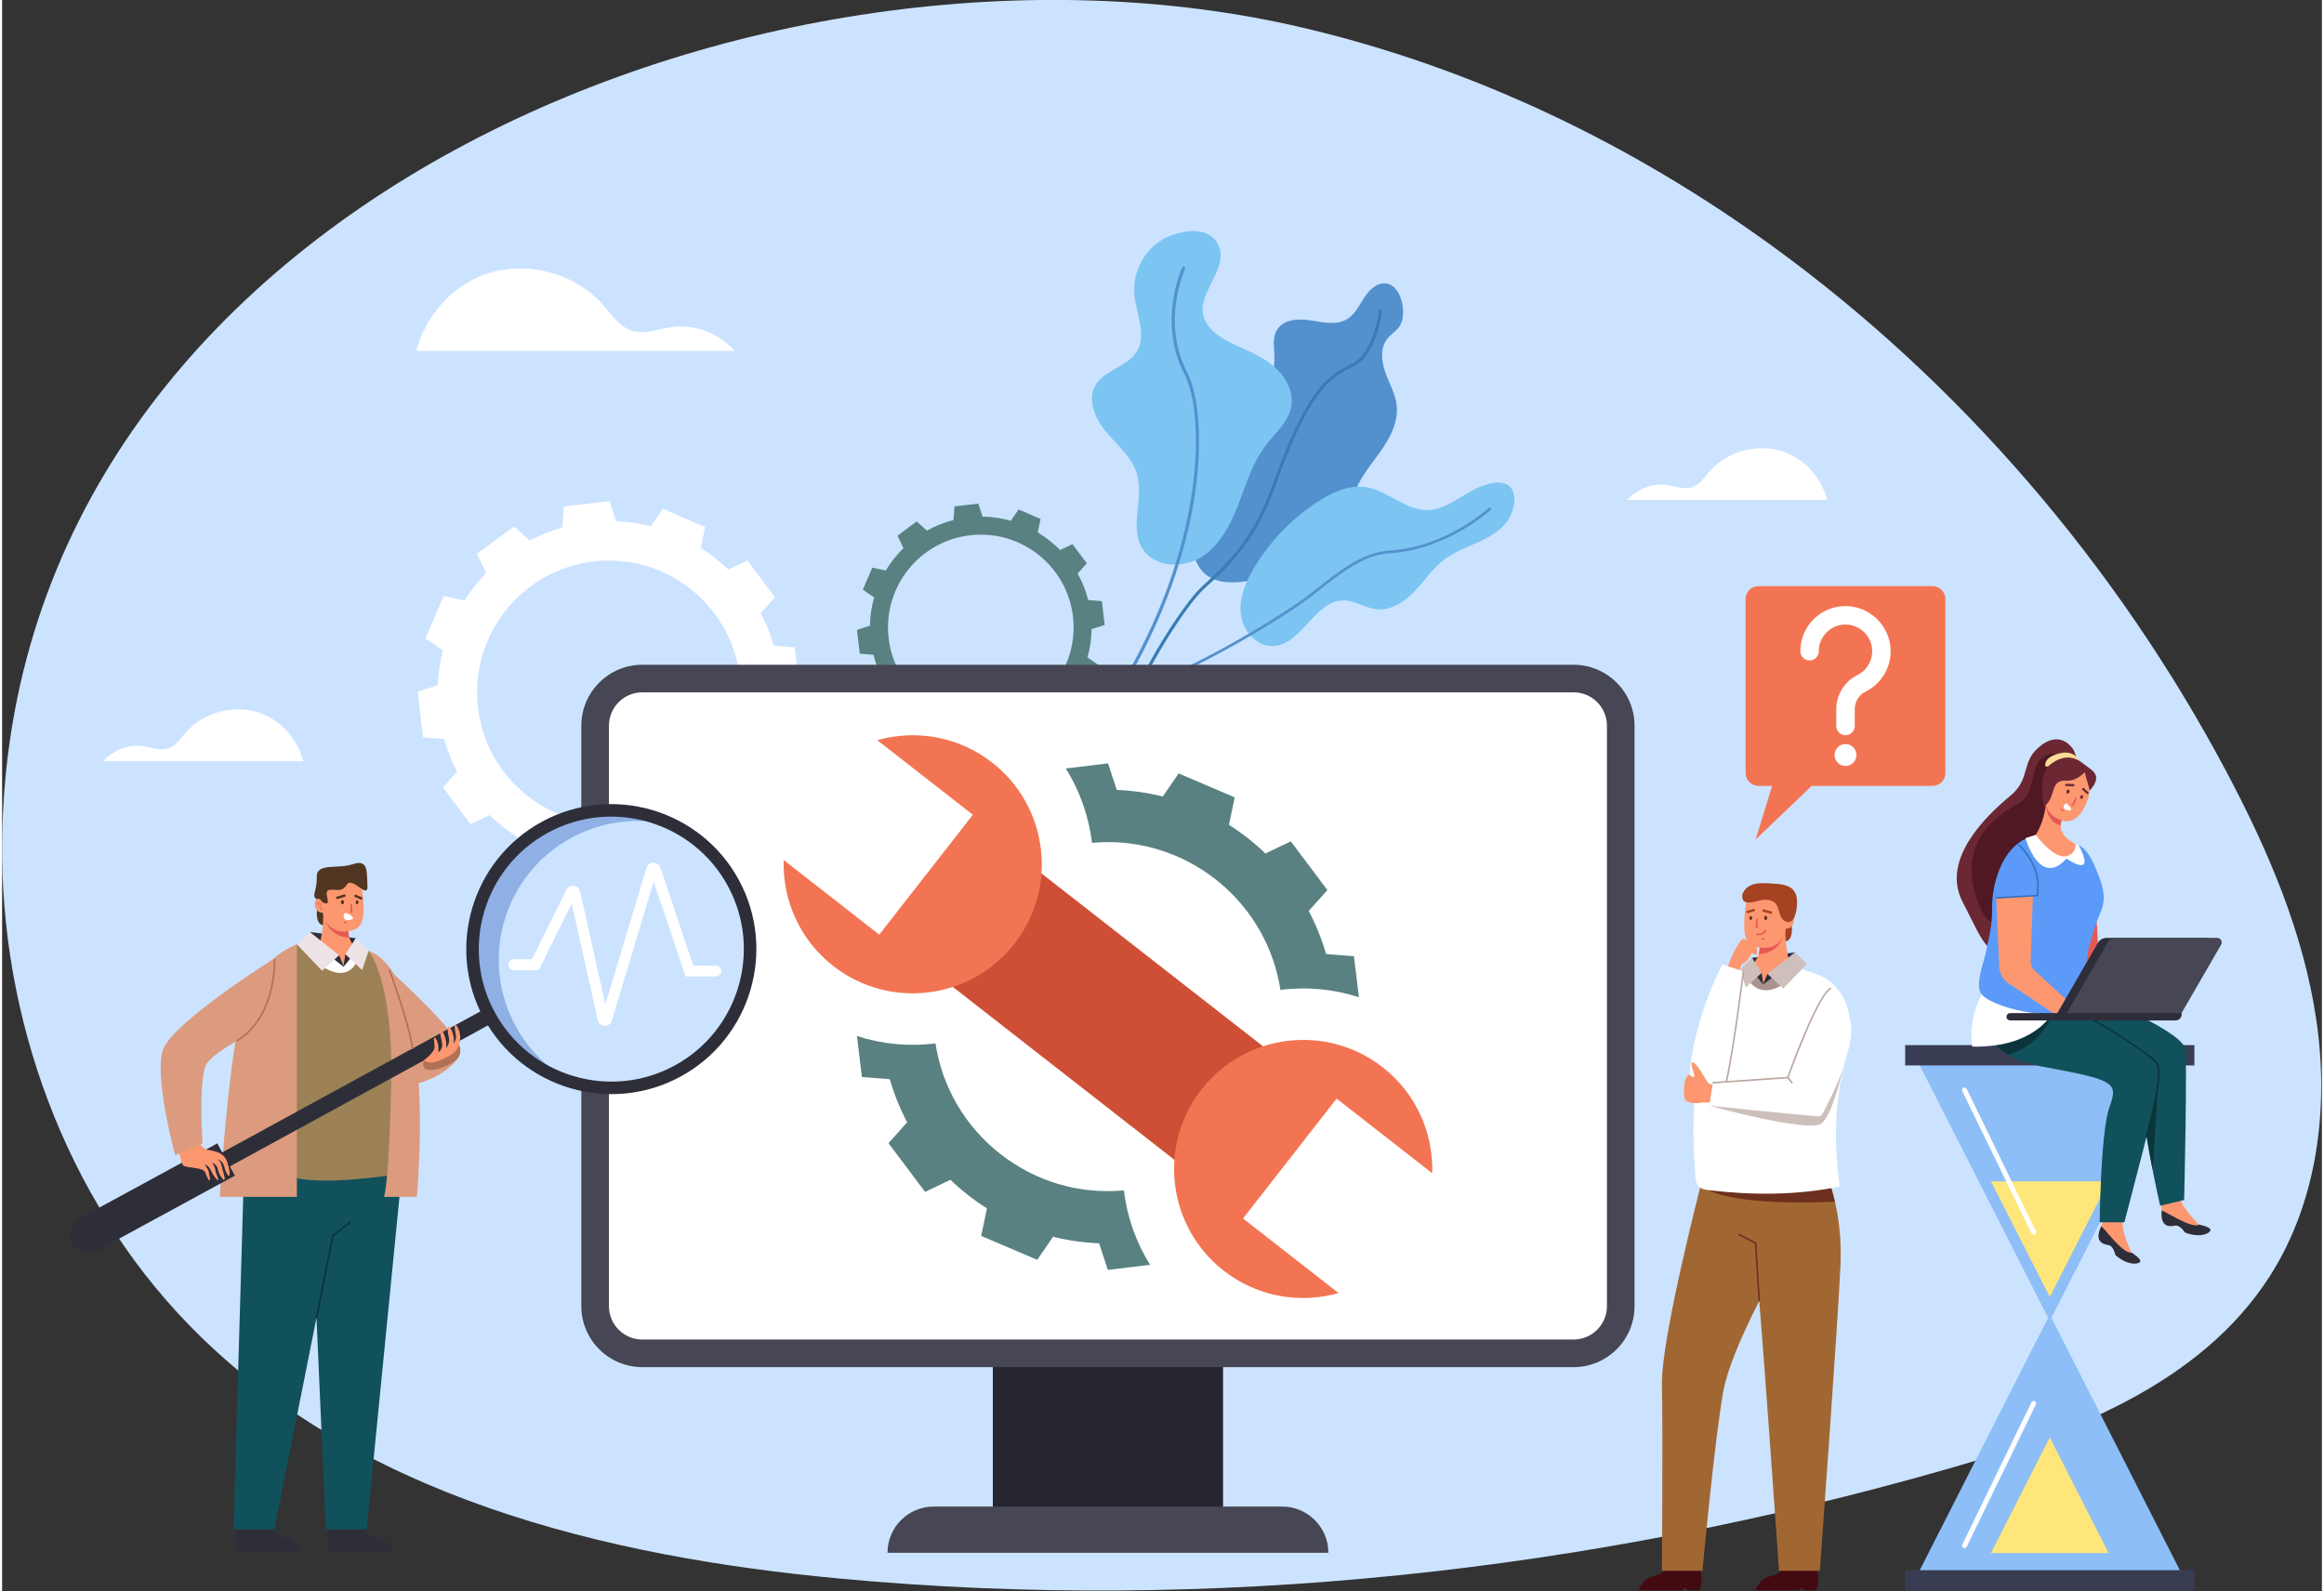 <svg xmlns="http://www.w3.org/2000/svg" xmlns:dc="http://purl.org/dc/elements/1.1/" xmlns:ns1="http://sodipodi.sourceforge.net/DTD/sodipodi-0.dtd" xmlns:ns2="http://www.inkscape.org/namespaces/inkscape" xmlns:ns4="http://creativecommons.org/ns#" xmlns:rdf="http://www.w3.org/1999/02/22-rdf-syntax-ns#" viewBox="0.0 0.0 1635.0 1122.0" height="548" width="800" xml:space="preserve" id="svg2" version="1.1" ns1:docname="winsysclean-computer-cleaner2.svg" ns2:version="1.2.2 (732a01da63, 2022-12-09)"><rect x="0.0" y="0.0" width="1635.0" height="1122.0" fill="#333333" stroke="none"/><ns1:namedview id="namedview577" pagecolor="#ffffff" bordercolor="#666666" borderopacity="1.0" ns2:showpageshadow="2" ns2:pageopacity="0.0" ns2:pagecheckerboard="0" ns2:deskcolor="#d1d1d1" showgrid="false" ns2:zoom="0.6689149" ns2:cx="881.27803" ns2:cy="300.48666" ns2:window-width="3840" ns2:window-height="2036" ns2:window-x="-12" ns2:window-y="-12" ns2:window-maximized="1" ns2:current-layer="svg2" /><defs id="defs6" /><g transform="matrix(3.694,0,0,-3.694,-2.3955448e-5,1121.359)" id="g10" ns2:export-filename="winsysclean-windows-cleaner.svg" ns2:export-xdpi="309.9801" ns2:export-ydpi="309.9801"><g transform="scale(0.1)" id="g12"><path id="path14" style="fill:#cce3ff;fill-opacity:1;fill-rule:nonzero;stroke:none" d="M 3378.94,2564.92 C 3109.4,2760.86 2806.21,2906.44 2482.42,2982.61 1459.55,3223.24 14.055,2636.22 0.09,1430.69 -3.828,1092.56 120.582,750.43 355.227,508.301 673.43,179.941 1148.34,64.488 1600.75,22.621 c 708.39,-65.57 1427,13.559 2110.5,209.301 234.47,67.137 482.38,160.969 614.91,367.297 91.2,141.992 113.92,321.191 89.43,488.981 -24.48,167.79 -92.81,326.12 -172.28,475.73 -208.58,392.63 -506.87,741.11 -864.37,1000.99" /><path id="path16" style="fill:#5291ce;fill-opacity:1;fill-rule:nonzero;stroke:none" d="m 2657.39,2485.79 c 17.3,-18.05 20.97,-58.1 7.56,-74.83 -6.8,-8.48 -16.45,-14.38 -22.91,-23.13 -13.2,-17.83 -10.12,-42.92 -2.55,-63.76 7.58,-20.84 19.12,-40.69 21.43,-62.76 3.37,-32.3 -13.61,-63.12 -32.52,-89.52 -18.92,-26.4 -40.86,-51.87 -49.88,-83.08 -6.94,-23.97 -5.91,-50.36 -17.37,-72.52 -11.47,-22.17 -33.68,-36.59 -55.9,-47.97 -40.61,-20.81 -84.62,-34.96 -129.73,-41.74 -28.27,-4.25 -60.4,-4.48 -81.51,14.79 -14.29,13.06 -20.58,32.62 -24.45,51.58 -4.05,19.85 -6.04,40.83 0.27,60.09 7.11,21.68 23.77,38.58 38.15,56.29 14.37,17.72 27.44,39.07 25.03,61.75 -2.78,26.09 -25.63,49.25 -20.32,74.93 4.85,23.47 30.4,35.63 53.14,43.16 22.74,7.54 48.64,16.37 57.93,38.45 10.52,25.02 -5.45,56.94 9.41,79.64 12.85,19.62 41.04,20.64 64.2,16.91 23.15,-3.73 48.61,-9.67 68.7,2.43 13.5,8.14 21.4,22.77 29.68,36.19 8.26,13.42 18.74,27.15 33.98,31.16 11.32,2.98 20.62,-0.72 27.66,-8.06" /><path id="path18" style="fill:#397cb2;fill-opacity:1;fill-rule:nonzero;stroke:none" d="m 2154.43,1687.2 c 0.19,-0.1 0.4,-0.18 0.63,-0.25 1.59,-0.43 3.21,0.53 3.64,2.11 14.29,53.41 97.98,189.49 134.88,223.06 45.76,41.61 97.6,88.78 135.63,195.37 66.67,186.9 105.24,206.49 146.08,227.24 l 3.92,1.99 c 43.87,22.46 53.14,101.25 53.51,104.58 0.18,1.62 -1.08,3.1 -2.61,3.29 -1.63,0.18 -3.09,-0.99 -3.28,-2.62 -0.09,-0.79 -9.28,-78.96 -50.34,-99.99 l -3.88,-1.97 c -41.95,-21.29 -81.53,-41.39 -148.99,-230.51 -37.52,-105.23 -88.8,-151.86 -134.05,-193 -37.59,-34.18 -121.86,-170.82 -136.62,-225.91 -0.36,-1.36 0.3,-2.76 1.48,-3.39" /><path id="path20" style="fill:#7cc5f2;fill-opacity:1;fill-rule:nonzero;stroke:none" d="m 2386.94,1817.49 c 10.35,-9.45 23.34,-15.35 37.49,-14.95 55.34,1.57 79.94,87.54 135.3,87.15 21.76,-0.16 41.12,-14.58 62.77,-16.86 27.66,-2.93 53.54,14.4 72.71,34.55 19.19,20.16 34.74,44.05 56.96,60.8 18.63,14.05 40.88,22.24 62.18,31.77 21.29,9.52 42.63,21.12 56.68,39.76 11.44,15.18 22.29,49.88 6.4,66.4 -19.29,20.03 -61.42,0.16 -80.29,-10.9 -24.62,-14.42 -49.28,-32.56 -77.81,-32.99 -42.04,-0.61 -75.53,37.23 -117.08,43.63 -32.17,4.95 -64.11,-9.71 -91.43,-27.42 -49.26,-31.93 -91.12,-75.19 -121.43,-125.47 -16.31,-27.07 -29.64,-57.98 -26.01,-89.38 2,-17.34 10.78,-34.42 23.56,-46.09" /><path id="path22" style="fill:#5291ce;fill-opacity:1;fill-rule:nonzero;stroke:none" d="m 2126.67,1711.5 c -0.18,1.38 0.76,2.65 2.13,2.88 97.21,15.52 311.92,143.73 371.67,191.45 51,40.71 95.05,75.88 146.39,79.01 108.32,6.55 189,80.63 189.81,81.38 1.03,0.97 2.65,0.91 3.63,-0.13 0.98,-1 0.91,-2.66 -0.14,-3.62 -0.81,-0.76 -82.77,-76.09 -192.99,-82.78 -49.72,-3.02 -93.18,-37.72 -143.5,-77.88 -60.25,-48.12 -275.51,-176.77 -374.04,-192.51 -1.41,-0.23 -2.73,0.74 -2.95,2.13 l -0.01,0.07" /><path id="path24" style="fill:#7cc5f2;fill-opacity:1;fill-rule:nonzero;stroke:none" d="m 2280.44,2594.27 c 15.53,-1.55 29.35,-7.91 37.55,-21.64 26.63,-44.54 -31.9,-88.82 -27.25,-132.59 3.51,-33.02 38.03,-52.26 68.36,-65.75 25.24,-11.21 51.06,-22.65 71.31,-41.43 20.24,-18.79 34.23,-46.72 29.06,-73.86 -5.54,-29.16 -30.62,-49.77 -48.59,-73.39 -25.31,-33.26 -37.33,-74.4 -52.49,-113.36 -15.16,-38.95 -35.65,-78.5 -71.2,-100.5 -35.55,-22 -89.56,-18.59 -111.56,16.95 -25.46,41.13 3.35,96.18 -10.36,142.56 -9.32,31.53 -36.52,53.76 -57.82,78.8 -21.31,25.03 -37.73,61.3 -21.54,89.91 17.1,30.26 61.68,35.6 79.48,65.46 18.99,31.85 -1.97,71.59 -5.13,108.55 -3.3,38.65 15.46,78.43 47.39,100.48 17.39,12.01 47.38,22.36 72.79,19.81" /><path id="path26" style="fill:#5291ce;fill-opacity:1;fill-rule:nonzero;stroke:none" d="m 2128.92,1712.56 c 1.4,-0.65 3.12,-0.17 3.95,1.2 171.14,279.08 168.49,533.5 128.28,611.1 -50.2,96.77 -4.65,196.39 -4.19,197.37 0.74,1.56 0.07,3.4 -1.49,4.13 -1.55,0.72 -3.38,0.06 -4.11,-1.5 -0.49,-1.02 -47.27,-103.41 4.28,-202.87 39.62,-76.41 41.53,-328.51 -128.04,-605.02 -0.89,-1.44 -0.45,-3.33 1.02,-4.24 0.1,-0.07 0.19,-0.12 0.3,-0.17" /><path id="path28" style="fill:#598181;fill-opacity:1;fill-rule:nonzero;stroke:none" d="m 2043.18,1858.86 c 11.4,-96.96 -58.21,-185.11 -155.17,-196.51 -96.96,-11.39 -185.12,58.22 -196.51,155.18 -11.4,96.96 58.21,185.12 155.17,196.51 96.96,11.4 185.12,-58.22 196.51,-155.18 z m 60.47,-15.88 -5.34,45.36 -26.07,2.12 c -4.56,17.95 -11.4,34.9 -20.14,50.56 l 17.5,19.47 -27.3,36.62 -23.74,-11.25 c -12.71,13 -27.05,24.32 -42.64,33.68 l 5.44,25.69 -41.96,18.07 -14.88,-21.53 c -17.26,4.87 -35.32,7.59 -53.85,7.86 l -8.11,24.87 -45.36,-5.33 -2.12,-26.07 c -17.96,-4.56 -34.9,-11.4 -50.56,-20.14 l -19.47,17.5 -36.62,-27.3 11.24,-23.74 c -12.99,-12.72 -24.31,-27.05 -33.67,-42.64 l -25.7,5.43 -18.06,-41.95 21.53,-14.88 c -4.87,-17.26 -7.59,-35.33 -7.87,-53.85 l -24.87,-8.11 5.33,-45.36 26.08,-2.12 c 4.56,-17.96 11.4,-34.9 20.14,-50.56 l -17.5,-19.47 27.3,-36.62 23.74,11.24 c 12.71,-12.99 27.05,-24.31 42.64,-33.67 l -5.44,-25.7 41.96,-18.06 14.88,21.53 c 17.26,-4.87 35.33,-7.59 53.85,-7.87 l 8.11,-24.87 45.36,5.33 2.12,26.07 c 17.96,4.57 34.9,11.4 50.56,20.15 l 19.47,-17.5 36.62,27.3 -11.24,23.74 c 12.99,12.71 24.31,27.05 33.67,42.64 l 25.7,-5.44 18.06,41.95 -21.53,14.89 c 4.87,17.26 7.59,35.32 7.87,53.85 l 24.87,8.11" /><path id="path30" style="fill:#ffffff;fill-opacity:1;fill-rule:nonzero;stroke:none" d="m 1355.08,1558.49 c -41.68,-52.78 -101.32,-86.16 -167.92,-93.99 -66.6,-7.82 -132.36,10.81 -185.14,52.49 -52.786,41.68 -86.165,101.32 -93.993,167.94 -7.828,66.6 10.813,132.35 52.493,185.14 41.69,52.79 101.32,86.15 167.93,93.98 9.92,1.17 19.78,1.74 29.54,1.74 125.66,0 234.57,-94.35 249.59,-222.17 7.83,-66.59 -10.81,-132.34 -52.5,-185.13 z m 129.31,141.99 38.34,12.49 -10.25,87.18 -40.19,3.26 c -6.09,21.51 -14.4,42.36 -24.77,62.19 l 26.97,30.01 -52.46,70.36 -36.61,-17.33 c -16.03,15.54 -33.6,29.42 -52.41,41.39 l 8.38,39.63 -80.61,34.71 -22.95,-33.18 c -21.68,5.49 -43.89,8.74 -66.22,9.67 l -12.51,38.34 -87.17,-10.24 -3.27,-40.2 c -21.51,-6.08 -42.36,-14.4 -62.18,-24.77 l -30.011,26.96 -70.371,-52.44 17.34,-36.62 c -15.528,-16.02 -29.407,-33.58 -41.391,-52.4 l -39.629,8.37 -34.707,-80.6 33.191,-22.96 c -5.5,-21.67 -8.742,-43.87 -9.679,-66.22 l -38.344,-12.51 10.246,-87.17 40.195,-3.26 c 6.09,-21.52 14.395,-42.37 24.766,-62.18 l -26.961,-30.03 52.445,-70.35 36.618,17.33 c 16,-15.52 33.574,-29.4 52.41,-41.39 l -8.383,-39.63 80.615,-34.71 22.94,33.19 c 21.67,-5.5 43.88,-8.75 66.23,-9.68 l 12.5,-38.34 87.18,10.24 3.27,40.2 c 21.53,6.1 42.38,14.41 62.18,24.77 l 30.01,-26.96 70.37,52.44 -17.34,36.62 c 15.54,16.03 29.41,33.6 41.39,52.4 l 39.63,-8.37 34.71,80.6 -33.19,22.96 c 5.5,21.67 8.74,43.87 9.68,66.23" /><path id="path32" style="fill:#ffffff;fill-opacity:1;fill-rule:nonzero;stroke:none" d="m 790.297,2365.94 c 16.742,64.45 64.777,120.99 127.324,144.67 78.348,29.66 173.929,5.84 229.189,-57.13 16.7,-19.01 31.71,-42.37 56,-49.48 22.37,-6.56 45.87,2.76 68.87,6.57 51.11,8.48 94.34,-11.11 126.56,-44.63 H 790.297" /><path id="path34" style="fill:#ffffff;fill-opacity:1;fill-rule:nonzero;stroke:none" d="m 3482.18,2081.46 c -10.51,40.47 -40.67,75.96 -79.94,90.83 -49.19,18.62 -109.21,3.66 -143.9,-35.86 -10.48,-11.95 -19.91,-26.61 -35.16,-31.08 -14.04,-4.11 -28.8,1.74 -43.24,4.13 -32.09,5.32 -59.23,-6.98 -79.46,-28.02 h 381.7" /><path id="path36" style="fill:#ffffff;fill-opacity:1;fill-rule:nonzero;stroke:none" d="m 574.602,1583.06 c -10.512,40.46 -40.672,75.96 -79.942,90.83 -49.191,18.62 -109.203,3.66 -143.898,-35.87 -10.481,-11.94 -19.907,-26.6 -35.157,-31.07 -14.046,-4.11 -28.804,1.74 -43.242,4.13 -32.09,5.32 -59.23,-6.98 -79.461,-28.02 h 381.7" /><path id="path38" style="fill:#252530;fill-opacity:1;fill-rule:nonzero;stroke:none" d="m 2329.54,121.91 h -439.27 v 332.02 h 439.27 V 121.91" /><path id="path40" style="fill:#ffffff;fill-opacity:1;fill-rule:nonzero;stroke:none" d="M 2998.3,452.75 H 1221.5 c -49.73,0 -90.04,40.309 -90.04,90.039 V 1650.57 c 0,49.73 40.31,90.04 90.04,90.04 h 1776.8 c 49.72,0 90.03,-40.31 90.03,-90.04 V 542.789 c 0,-49.73 -40.31,-90.039 -90.03,-90.039" /><path id="path42" style="fill:#464654;fill-opacity:1;fill-rule:nonzero;stroke:none" d="m 1221.51,1714.28 c -35.13,0 -63.71,-28.58 -63.71,-63.71 V 542.789 c 0,-35.117 28.58,-63.699 63.71,-63.699 H 2998.3 c 35.12,0 63.7,28.582 63.7,63.699 V 1650.57 c 0,35.13 -28.58,63.71 -63.7,63.71 z M 2998.3,426.422 H 1221.51 c -64.17,0 -116.38,52.199 -116.38,116.367 V 1650.57 c 0,64.17 52.21,116.37 116.38,116.37 H 2998.3 c 64.17,0 116.37,-52.2 116.37,-116.37 V 542.789 c 0,-64.168 -52.2,-116.367 -116.37,-116.367" /><path id="path44" style="fill:#464654;fill-opacity:1;fill-rule:nonzero;stroke:none" d="m 2530.47,72.09 h -841.13 v 0 c 0,48.742 39.51,88.25 88.25,88.25 h 664.62 c 48.74,0 88.26,-39.508 88.26,-88.25 v 0" /><path id="path46" style="fill:#598181;fill-opacity:1;fill-rule:nonzero;stroke:none" d="m 2079.5,1426.94 c 9.92,0.91 19.8,1.52 29.58,1.55 162.77,0.52 304.63,-118.57 329.93,-282.1 50.6,6.44 101.7,1.59 149.75,-14.01 l -9.45,78.23 -53.24,4.15 c -8.16,28.46 -19.25,56.04 -33.08,82.27 l 35.6,39.86 -69.79,92.97 -48.41,-23.11 c -21.3,20.52 -44.63,38.83 -69.59,54.6 l 10.93,52.52 -106.92,45.64 -30.26,-44.05 c -28.74,7.19 -58.17,11.39 -87.76,12.53 l -16.72,50.73 -80.59,-9.74 c 26.85,-42.87 43.99,-91.33 50.02,-142.04" /><path id="path48" style="fill:#598181;fill-opacity:1;fill-rule:nonzero;stroke:none" d="m 2140.31,763.73 c -84.91,-7.82 -168.35,16.661 -235.91,69.649 -67.13,52.672 -110.67,127.25 -123.59,210.951 -50.61,-6.45 -101.72,-1.59 -149.78,14.01 l 9.46,-78.231 53.25,-4.16 c 8.16,-28.48 19.25,-56.051 33.07,-82.238 l -35.58,-39.902 69.76,-92.957 48.43,23.109 c 21.26,-20.481 44.59,-38.789 69.59,-54.59 l -10.93,-52.531 106.93,-45.629 30.24,44.059 c 28.72,-7.2 58.15,-11.399 87.77,-12.54 l 16.71,-50.73 80.6,9.73 c -26.84,42.86 -43.98,91.301 -50.02,142" /><path id="path50" style="fill:#ce4f36;fill-opacity:1;fill-rule:nonzero;stroke:none" d="m 2429.93,1019.85 -169.08,-216.6 -514.89,401.89 169.08,216.61 514.89,-401.9" /><path id="path52" style="fill:#f37453;fill-opacity:1;fill-rule:nonzero;stroke:none" d="m 1669.82,1622.95 182.35,-142.33 -178.58,-228.79 -182.35,142.33 c -2.42,-75.91 30.14,-151.89 94.59,-202.2 107.24,-83.71 262.02,-64.63 345.72,42.61 83.71,107.23 64.63,262.02 -42.61,345.72 -64.45,50.31 -146.07,63.44 -219.12,42.66" /><path id="path54" style="fill:#f37453;fill-opacity:1;fill-rule:nonzero;stroke:none" d="M 2728.56,796.551 2546.21,938.891 2367.63,710.102 2549.98,567.77 c -73.05,-20.782 -154.66,-7.649 -219.12,42.66 -107.23,83.699 -126.31,238.48 -42.61,345.718 83.7,107.242 238.49,126.312 345.72,42.614 64.46,-50.313 97.01,-126.301 94.59,-202.211" /><path id="path56" style="fill:#440a12;fill-opacity:1;fill-rule:nonzero;stroke:none" d="m 3237.85,54.281 c 0,0 10.42,-37.691 0,-53.793 h -21.54 l -5.1,5.211 -5.56,-5.211 h -83.1 c 0,0 5.68,21.594 28.41,26.891 22.73,5.312 25.57,17.953 28.41,26.902 2.84,8.949 58.48,0 58.48,0" /><path id="path58" style="fill:#440a12;fill-opacity:1;fill-rule:nonzero;stroke:none" d="m 3460.72,54.281 c 0,0 10.42,-37.691 0,-53.793 h -21.54 l -5.1,5.211 -5.56,-5.211 h -83.1 c 0,0 5.69,21.594 28.41,26.891 22.73,5.312 25.57,17.953 28.42,26.902 2.84,8.949 58.47,0 58.47,0" /><path id="path60" style="fill:#2e2e39;fill-opacity:1;fill-rule:nonzero;stroke:none" d="m 3420.76,1218.01 -82.16,-10.39 17.35,-36.06 58.52,33.33 6.29,13.12" /><path id="path62" style="fill:#a16733;fill-opacity:1;fill-rule:nonzero;stroke:none" d="m 3483.65,786.531 c 0,0 28.04,-65.191 24.02,-163.64 -4.03,-98.442 -39.47,-585.219 -39.47,-585.219 h -77.92 c 0,0 -36.6,528.898 -46.18,609.598 -9.58,80.699 -10.38,161.511 -10.38,161.511 l 149.93,-22.25" /><path id="path64" style="fill:#a16733;fill-opacity:1;fill-rule:nonzero;stroke:none" d="m 3244.22,786.531 c 0,0 -79.54,-305.281 -77.4,-394.402 2.15,-89.117 -0.04,-354.457 -0.04,-354.457 h 77.44 c 0,0 23.04,250.207 39.77,342.726 15.27,84.43 106.29,242.493 106.29,242.493 l -41.74,204.691 -104.32,-41.051" /><path id="path66" style="fill:#a54222;fill-opacity:1;fill-rule:nonzero;stroke:none" d="m 3414.46,1269.12 c 0,0 4.2,-26.66 -11.29,-30.43 -15.49,-3.77 -12.93,20.72 -12.42,21.94 0.52,1.22 5.24,20.86 5.24,20.86 l 18.47,-12.37" /><path id="path68" style="fill:#fc9770;fill-opacity:1;fill-rule:nonzero;stroke:none" d="m 3402.54,1265.25 c 0,0 -2.85,-39.38 12.53,-81.86 0,0 -62.6,-20.4 -85.96,2.97 0,0 26.78,14.13 24.35,46.9 l 22.98,7.11 26.1,24.88" /><path id="path70" style="fill:#e55954;fill-opacity:1;fill-rule:nonzero;stroke:none" d="m 3399.5,1252.2 c 0,0 -14.45,-17.92 -46.18,-22.17 0,0 0.57,-7.12 -1.62,-15.11 0,0 36.96,-1.61 47.8,37.28" /><path id="path72" style="fill:#fc9770;fill-opacity:1;fill-rule:nonzero;stroke:none" d="m 3404.66,1280.73 c 0.92,-43.55 -25.48,-55.33 -43.94,-54.22 -24.42,1.47 -37.18,9.83 -36.81,42.39 0.23,20.56 0.51,26.4 4.03,45.76 3.08,16.96 23.82,22.98 30.92,23.49 33.99,2.43 45.16,-27.26 45.8,-57.42" /><path id="path74" style="fill:#683021;fill-opacity:1;fill-rule:nonzero;stroke:none" d="m 3367.92,1283.51 c -0.16,-2.26 -1.64,-3.99 -3.29,-3.87 -1.65,0.12 -2.85,2.05 -2.69,4.3 0.17,2.26 1.64,3.99 3.29,3.87 1.65,-0.12 2.85,-2.05 2.69,-4.3" /><path id="path76" style="fill:#683021;fill-opacity:1;fill-rule:nonzero;stroke:none" d="m 3339.14,1283.29 c -0.15,-2.06 -1.49,-3.64 -3,-3.53 -1.51,0.11 -2.61,1.87 -2.46,3.93 0.15,2.06 1.5,3.64 3,3.53 1.51,-0.11 2.61,-1.87 2.46,-3.93" /><path id="path78" style="fill:#fc9770;fill-opacity:1;fill-rule:nonzero;stroke:none" d="m 3417.98,1273.82 c -2.66,-7.62 -9.74,-12.09 -15.81,-9.97 -6.07,2.11 -8.84,10.01 -6.18,17.64 2.66,7.62 9.74,12.09 15.81,9.97 6.07,-2.12 8.84,-10.01 6.18,-17.64" /><path id="path80" style="fill:#e55954;fill-opacity:1;fill-rule:nonzero;stroke:none" d="m 3363.21,1244.69 c 0.18,-0.76 -1.21,-1.74 -3.12,-2.19 -1.9,-0.45 -3.59,-0.2 -3.77,0.56 -0.18,0.76 1.22,1.75 3.12,2.2 1.9,0.45 3.59,0.19 3.77,-0.57" /><path id="path82" style="fill:#a54222;fill-opacity:1;fill-rule:nonzero;stroke:none" d="m 3320.24,1328.75 c -3.28,-27.54 29.57,-10.52 42.2,-10.29 35.87,0.65 20.78,-31.08 39.28,-40.81 21.98,-11.55 25.05,34.61 21.97,46.99 -5.49,22.12 -26.43,23.53 -46.83,24.7 -19.15,1.11 -46.38,4.55 -56.62,-20.59" /><path id="path84" style="fill:#6c301e;fill-opacity:1;fill-rule:nonzero;stroke:none" d="m 3257.1,764.031 c 0,0 45.26,-30.48 239.94,-21.859 l -16.19,59.359 -223.75,-37.5" /><path id="path86" style="fill:#fc9770;fill-opacity:1;fill-rule:nonzero;stroke:none" d="m 3335.78,1194.14 -9.93,-3.1 -17.08,-55 55,-18.89 71.12,39.45 -17.78,35 -7.58,2.54 h -73.75" /><path id="path88" style="fill:#ffffff;fill-opacity:1;fill-rule:nonzero;stroke:none" d="m 3347.46,1155.64 c 58.02,-15.36 69.72,35.68 69.72,35.68 0,0 47.14,-14.18 59.31,-21.44 27.8,-16.6 44.17,-43.44 48.18,-75.49 3.95,-34.54 -5.43,-69 -12.74,-102.992 -16.12,-74.968 -16.17,-144.316 -5.96,-220.32 -80.97,-16.84 -166.74,-16.769 -248.87,-7.047 -8.39,0.989 -17.75,2.86 -22.45,9.891 -2.88,4.297 -3.39,9.707 -3.82,14.867 -7.96,97.121 -2.96,167.031 11.08,263.461 6.48,44.51 14.53,88.97 32.92,109.14 20.15,22.1 53.7,30.49 53.7,30.49 0,0 6.19,-32.86 18.93,-36.24" /><path id="path90" style="fill:#aa938f;fill-opacity:1;fill-rule:nonzero;stroke:none" d="m 3333.72,1162.78 c 0,0 19.98,-33.28 62.38,-7.14 l -19.62,16.89 -16.44,-15.84 -13.89,20.47 -12.43,-14.38" /><path id="path92" style="fill:#cebfbc;fill-opacity:1;fill-rule:nonzero;stroke:none" d="m 3398.29,1149.03 45.35,46.83 -22.88,22.15 -52.67,-41.09 30.2,-27.89" /><path id="path94" style="fill:#cebfbc;fill-opacity:1;fill-rule:nonzero;stroke:none" d="m 3326.97,1150.98 -11.24,34.49 22.87,22.15 18.58,-28.75 -30.21,-27.89" /><path id="path96" style="fill:#2e2e39;fill-opacity:1;fill-rule:nonzero;stroke:none" d="m 3368.09,1176.92 -7.93,-19.01 -2.98,20.96 -8.64,-7.98 11.5,-14.2 16.44,12.48 -8.39,7.75" /><path id="path98" style="fill:#e55954;fill-opacity:1;fill-rule:nonzero;stroke:none" d="m 3349.52,1265.12 c -0.04,0 -0.07,0 -0.11,0 l -3.96,0.3 1.14,15.47 c 0.08,0.83 0.9,1.38 1.62,1.4 0.84,-0.07 1.46,-0.79 1.4,-1.61 l -0.93,-12.48 0.94,-0.06 c 0.84,-0.06 1.47,-0.79 1.41,-1.61 -0.06,-0.81 -0.72,-1.41 -1.51,-1.41" /><path id="path100" style="fill:#a54222;fill-opacity:1;fill-rule:nonzero;stroke:none" d="m 3360.24,1295.48 13.97,-3.65 c 1.23,-0.32 2.5,0.42 2.82,1.65 v 0 c 0.32,1.23 -0.42,2.49 -1.65,2.81 l -13.97,3.65 c -1.23,0.32 -2.5,-0.42 -2.82,-1.65 v 0 c -0.32,-1.22 0.42,-2.49 1.65,-2.81" /><path id="path102" style="fill:#a54222;fill-opacity:1;fill-rule:nonzero;stroke:none" d="m 3331.34,1292.95 11.52,3.62 c 1.13,0.35 1.76,1.56 1.41,2.69 l -0.1,0.3 c -0.35,1.13 -1.56,1.76 -2.69,1.41 l -11.52,-3.62 c -1.13,-0.35 -1.76,-1.56 -1.41,-2.69 l 0.1,-0.3 c 0.35,-1.13 1.56,-1.76 2.69,-1.41" /><path id="path104" style="fill:#6c301e;fill-opacity:1;fill-rule:nonzero;stroke:none" d="m 3352.5,552.32 c -0.79,0 -1.45,0.61 -1.51,1.41 l -6.81,108.551 -30.77,15.86 c -0.74,0.39 -1.02,1.3 -0.64,2.039 0.4,0.742 1.32,0.992 2.04,0.652 l 32.27,-16.66 0.06,-0.852 6.87,-109.398 c 0.05,-0.844 -0.58,-1.543 -1.41,-1.602 -0.04,0 -0.06,0 -0.1,0" /><path id="path106" style="fill:#e55954;fill-opacity:1;fill-rule:nonzero;stroke:none" d="m 3349.88,1250.63 c -0.97,0 -1.62,0.06 -1.73,0.07 -0.84,0.07 -1.44,0.82 -1.36,1.64 0.08,0.83 0.78,1.62 1.64,1.36 0.11,-0.01 11.56,-0.98 15.13,6.81 0.34,0.76 1.26,1.09 1.99,0.75 0.77,-0.35 1.1,-1.24 0.75,-2 -3.56,-7.77 -12.58,-8.63 -16.42,-8.63" /><path id="path108" style="fill:#fc9770;fill-opacity:1;fill-rule:nonzero;stroke:none" d="m 3299.5,1208.89 c 0,0 17.11,36.28 22.65,34.95 5.53,-1.33 26.31,-13.02 25.95,-17.57 -0.35,-4.54 1.68,-13.66 -2.45,-12.99 -4.13,0.66 -8.2,5.52 -7.91,3.09 0.28,-2.43 -10.18,-18.77 -15.26,-19.16 -5.08,-0.39 -7.54,-15.33 -7.54,-15.33 l -23.61,5.61 8.17,21.4" /><path id="path110" style="fill:#ffffff;fill-opacity:1;fill-rule:nonzero;stroke:none" d="m 3282.24,1194.79 40.11,-12.91 c 0,0 -28.6,-222.708 -40.11,-235.548 -11.5,-12.844 -64.54,-19.434 -64.28,8.488 1.15,123.8 64.28,239.97 64.28,239.97" /><path id="path112" style="fill:#fc9770;fill-opacity:1;fill-rule:nonzero;stroke:none" d="m 3274.83,964.18 c 0,0 -17.03,0.511 -20.22,5.09 -3.2,4.589 -21.72,38.59 -29.24,38.93 -6.92,0.31 5.27,-23.95 3.23,-27.27 -2.04,-3.328 -10.52,4.468 -10.52,4.468 0,0 -12.76,-8.816 -8.34,-44 2.1,-16.757 36.84,-9.687 36.84,-9.687 l 18.72,-0.852 9.53,33.321" /><path id="path114" style="fill:#ffffff;fill-opacity:1;fill-rule:nonzero;stroke:none" d="m 3476.01,1132.32 -69.02,-153.308 -142.65,-9.793 -7.24,-43.899 c 0,0 203.35,-24.898 212.69,-19.461 9.33,5.45 73.79,143.961 55.18,185.211 -18.61,41.25 -48.96,41.25 -48.96,41.25" /><path id="path116" style="fill:#baa6a0;fill-opacity:1;fill-rule:nonzero;stroke:none" d="m 3289.81,969.461 c -0.11,0 -0.22,0.008 -0.33,0.027 -0.81,0.192 -1.32,0.992 -1.14,1.813 14.39,64.279 32.34,209.309 32.51,210.769 0.11,0.82 0.72,1.45 1.69,1.31 0.83,-0.11 1.42,-0.85 1.31,-1.69 -0.18,-1.45 -18.15,-146.63 -32.57,-211.061 -0.15,-0.699 -0.77,-1.168 -1.47,-1.168" /><path id="path118" style="fill:#baa6a0;fill-opacity:1;fill-rule:nonzero;stroke:none" d="m 3264.34,967.711 c -0.79,0 -1.45,0.609 -1.51,1.398 -0.06,0.84 0.58,1.563 1.41,1.621 l 141.66,9.731 c 5.1,14.199 56.72,156.539 81.85,169.899 0.74,0.38 1.66,0.1 2.04,-0.62 0.39,-0.73 0.11,-1.65 -0.62,-2.04 -24.88,-13.22 -80.2,-167.63 -80.76,-169.188 l -0.34,-0.93 -0.98,-0.07 -142.64,-9.801 c -0.04,0 -0.07,0 -0.11,0" /><path id="path120" style="fill:#baa6a0;fill-opacity:1;fill-rule:nonzero;stroke:none" d="m 3415.06,967.711 c -0.43,0 -0.86,0.187 -1.16,0.551 l -8.08,9.797 c -0.53,0.64 -0.44,1.589 0.21,2.132 0.63,0.508 1.57,0.43 2.12,-0.222 l 8.08,-9.797 c 0.53,-0.633 0.44,-1.594 -0.21,-2.121 -0.27,-0.219 -0.61,-0.34 -0.96,-0.34" /><path id="path122" style="fill:#cebfbc;fill-opacity:1;fill-rule:nonzero;stroke:none" d="m 3257.1,925.32 c 0,0 178.07,-18.289 207.15,-20.23 0,0 5.52,-0.879 9.2,5.172 3.67,6.058 34.2,65.726 40.17,91.168 0,0 -19.13,-91.289 -42.47,-109.961 -23.35,-18.68 -214.05,33.851 -214.05,33.851" /><path id="path124" style="fill:#8dbef7;fill-opacity:1;fill-rule:nonzero;stroke:none" d="M 3653.02,1013.56 3906.9,514.391 4160.78,1013.56 Z" /><path id="path126" style="fill:#ffe67b;fill-opacity:1;fill-rule:nonzero;stroke:none" d="m 3794.67,780.922 112.23,-220.66 112.23,220.66 z" /><path id="path128" style="fill:#393d54;fill-opacity:1;fill-rule:nonzero;stroke:none" d="m 4182.85,1002.24 h -551.9 v 38.77 h 551.9 v -38.77" /><path id="path130" style="fill:#ffffff;fill-opacity:1;fill-rule:nonzero;stroke:none" d="m 3876.1,679.27 c -1.75,0 -3.43,0.98 -4.25,2.66 L 3739.9,953.34 c -1.14,2.34 -0.16,5.172 2.18,6.301 2.35,1.14 5.17,0.168 6.31,-2.172 l 131.95,-271.418 c 1.14,-2.34 0.16,-5.172 -2.18,-6.301 -0.66,-0.328 -1.37,-0.48 -2.06,-0.48" /><path id="path132" style="fill:#8dbef7;fill-opacity:1;fill-rule:nonzero;stroke:none" d="M 3653.02,27.57 3906.9,526.738 4160.78,27.57 Z" /><path id="path134" style="fill:#ffe67b;fill-opacity:1;fill-rule:nonzero;stroke:none" d="M 3794.67,71.531 3906.9,292.199 4019.13,71.531 Z" /><path id="path136" style="fill:#393d54;fill-opacity:1;fill-rule:nonzero;stroke:none" d="m 4182.85,38.898 h -551.9 V 0.129 h 551.9 V 38.898" /><path id="path138" style="fill:#ffffff;fill-opacity:1;fill-rule:nonzero;stroke:none" d="m 3744.14,81.012 c -0.69,0 -1.39,0.148 -2.06,0.477 -2.34,1.141 -3.32,3.961 -2.18,6.301 l 131.95,271.422 c 1.14,2.328 3.97,3.34 6.31,2.168 2.34,-1.129 3.32,-3.957 2.18,-6.301 L 3748.39,83.672 c -0.82,-1.684 -2.5,-2.66 -4.25,-2.66" /><path id="path140" style="fill:#fc9770;fill-opacity:1;fill-rule:nonzero;stroke:none" d="m 4010.02,708.832 c 0,0 -12.69,-28.652 -7.14,-37.891 5.54,-9.242 18.7,-2.769 24.13,-12.941 5.44,-10.168 7.81,-26.801 37.59,-30.5 29.78,-3.699 -1.88,14.09 -3.27,19.641 -1.38,5.55 -18.02,36.738 -15.25,61.691 2.78,24.957 -27.59,29.707 -36.06,0" /><path id="path142" style="fill:#2e2e39;fill-opacity:1;fill-rule:nonzero;stroke:none" d="m 4004.82,694.789 c 1.68,3.563 40.87,-53.34 57.82,-49.687 0,0 16.95,-10.211 16.95,-16.211 0,-6.012 -22.65,-10.629 -47.6,11.55 0,0 -3.24,17.278 -13.29,18.918 -10.05,1.641 -27.62,6.301 -13.88,35.43" /><path id="path144" style="fill:#fc9770;fill-opacity:1;fill-rule:nonzero;stroke:none" d="m 4120.26,739.75 c 0,0 -1.89,-31.281 6.53,-38 8.43,-6.73 18.5,3.93 27.14,-3.699 8.64,-7.629 16.67,-22.391 45.87,-15.461 29.19,6.922 -6.68,12.551 -9.92,17.262 -3.23,4.707 -29.71,28.136 -35.82,52.488 -6.12,24.351 -36.24,18.211 -33.8,-12.59" /><path id="path146" style="fill:#2e2e39;fill-opacity:1;fill-rule:nonzero;stroke:none" d="m 4120.29,724.781 c 0.33,3.918 56.92,-35.722 71.52,-26.383 0,0 19.45,-3.66 21.55,-9.277 2.1,-5.633 -17.51,-17.871 -48.64,-5.789 0,0 -9.06,15.059 -19.05,13.09 -9.99,-1.973 -28.09,-3.731 -25.38,28.359" /><path id="path148" style="fill:#e55954;fill-opacity:1;fill-rule:nonzero;stroke:none" d="m 3995.45,1279.57 c 1.87,3.47 4.87,-84.98 4.87,-84.98 l -29.91,-14.74 c 0,0 15.98,82.89 25.04,99.72" /><path id="path150" style="fill:#2e2e39;fill-opacity:1;fill-rule:nonzero;stroke:none" d="m 3895.91,1082.03 c 0,0 -19.83,-31.33 -50.53,-42.99 l -25.01,10.32 75.54,32.67" /><path id="path152" style="fill:#6b2833;fill-opacity:1;fill-rule:nonzero;stroke:none" d="m 3952.75,1603.6 c 0,0 -21.88,40.2 -62.42,9.44 -40.54,-30.76 -17.83,-62.53 -59.21,-96.68 -41.38,-34.16 -133.28,-119.5 -90.82,-201.48 42.47,-81.98 50.87,-122.19 104.79,-69.18 53.92,53.01 57.97,241.59 96.12,270.81 38.16,29.22 11.54,87.09 11.54,87.09" /><path id="path154" style="fill:#4f1822;fill-opacity:1;fill-rule:nonzero;stroke:none" d="m 3957.72,1581.64 c 0,0 -40.48,30.26 -65.86,7.32 -25.37,-22.94 -9.82,-67.79 -46.72,-88.2 -36.89,-20.41 -122.32,-73.65 -71.82,-195.35 50.5,-121.69 130.63,154.9 130.63,154.9 l 53.77,121.33" /><path id="path156" style="fill:#f8db94;fill-opacity:1;fill-rule:nonzero;stroke:none" d="m 3964.52,1580.74 c 0,0 -7.79,25.43 -40.22,16.82 -32.44,-8.6 -25.38,-25.31 -25.38,-25.31 l 65.6,8.49" /><path id="path158" style="fill:#11515b;fill-opacity:1;fill-rule:nonzero;stroke:none" d="m 3804.23,1082.89 c 0,0 0.54,-92.218 140.96,-84.691 140.42,7.531 144.52,3.261 139.23,-46.238 -5.29,-49.492 33.01,-217.52 33.01,-217.52 l 45.82,10.957 c 0,0 6.82,280.692 1.45,291.482 -19.38,38.91 -184.76,104 -188.35,100.86 -3.59,-3.15 -172.12,-54.85 -172.12,-54.85" /><path id="path160" style="fill:#11515b;fill-opacity:1;fill-rule:nonzero;stroke:none" d="m 3778.52,1114.51 c 0,0 -20.93,-89.81 117.39,-115.151 138.32,-25.339 141.32,-30.449 124.66,-77.347 -16.66,-46.91 -18.49,-219.231 -18.49,-219.231 h 47.11 c 0,0 71.93,271.399 69.21,283.141 -9.8,42.348 -155.5,144.118 -159.72,141.898 -4.23,-2.22 -180.16,-13.31 -180.16,-13.31" /><path id="path162" style="fill:#0a353a;fill-opacity:1;fill-rule:nonzero;stroke:none" d="m 3914.13,1104.08 c 0,0 -21.72,-64.14 -86.83,-81.14 0,0 -24.43,13.31 -29.22,25.27 -4.78,11.97 116.05,55.87 116.05,55.87" /><path id="path164" style="fill:#fc9770;fill-opacity:1;fill-rule:nonzero;stroke:none" d="m 3904.3,1536.51 c -16.5,-39.45 3.63,-58.97 20.63,-65.32 20.52,-7.67 36.7,0.16 48.86,25.47 9.69,20.17 8.83,26.97 10.66,45.25 1.68,16.83 -11.38,27.55 -17.68,30.57 -30.16,14.44 -51.05,-8.66 -62.47,-35.97" /><path id="path166" style="fill:#6b2833;fill-opacity:1;fill-rule:nonzero;stroke:none" d="m 3938.85,1525.83 c -0.66,-2.12 0.06,-4.22 1.61,-4.71 1.55,-0.48 3.35,0.84 4.01,2.96 0.66,2.12 -0.07,4.23 -1.61,4.72 -1.56,0.48 -3.35,-0.85 -4.01,-2.97" /><path id="path168" style="fill:#6b2833;fill-opacity:1;fill-rule:nonzero;stroke:none" d="m 3965.05,1515.29 c -0.6,-1.94 0.06,-3.87 1.48,-4.31 1.41,-0.44 3.05,0.77 3.66,2.71 0.6,1.93 -0.06,3.86 -1.48,4.3 -1.41,0.45 -3.05,-0.77 -3.66,-2.7" /><path id="path170" style="fill:#e55954;fill-opacity:1;fill-rule:nonzero;stroke:none" d="m 3927.88,1491.32 c -0.44,-0.63 0.48,-2.03 2.06,-3.13 1.57,-1.09 3.21,-1.47 3.64,-0.84 0.44,0.63 -0.48,2.03 -2.06,3.12 -1.57,1.1 -3.2,1.48 -3.64,0.85" /><path id="path172" style="fill:#fc9770;fill-opacity:1;fill-rule:nonzero;stroke:none" d="m 3900.17,1515.28 c 0,0 1.97,-37.03 -20.94,-74.99 0,0 4.87,-12.09 14.85,-22.21 23.99,-24.35 66.43,-53.52 61.72,7.22 0,0 -45.17,19.62 -21.15,53.59 l -14.11,7.45 -20.37,28.94" /><path id="path174" style="fill:#e55954;fill-opacity:1;fill-rule:nonzero;stroke:none" d="m 3899.32,1499.17 c 0,0 2.55,-19.41 30.58,-29.56 0,0 -2.15,-3.4 -2.27,-9.27 0,0 -24.77,3.61 -28.31,38.83" /><path id="path176" style="fill:#ffffff;fill-opacity:1;fill-rule:nonzero;stroke:none" d="m 3922.95,1121.58 c 0,0 -26.85,-86.33 -163.88,-83.41 0,0 -10.94,51.87 23.07,108.6 l 140.81,-25.19" /><path id="path178" style="fill:#ffffff;fill-opacity:1;fill-rule:nonzero;stroke:none" d="m 3936.73,1153.27 c 0,0 32.28,-61.92 111.04,-46.82 0,0 -31.85,29.43 -62.27,40.32 -30.42,10.88 -48.77,6.5 -48.77,6.5" /><path id="path180" style="fill:#5b9af8;fill-opacity:1;fill-rule:nonzero;stroke:none" d="m 3879.23,1440.29 c -58.94,-9.67 -82.46,-85.69 -82.39,-135.58 0.05,-37.82 -4.66,-52.48 -12.52,-89.04 -4,-18.62 -18.07,-54.81 -10.07,-73.6 11.95,-28.06 149.17,-61.91 193.57,-27.97 42.56,32.54 12.73,26.16 10.03,51.9 -4.26,40.47 2.57,58.05 13.84,96.59 11.03,37.69 28.87,47.33 9.75,98.12 -8.47,22.49 -21.32,57.84 -45.64,64.59 0.47,-22.31 -3.77,-33.64 -27.82,-25.88 -24.49,7.91 -38.84,27.04 -48.75,40.87" /><path id="path182" style="fill:#ffffff;fill-opacity:1;fill-rule:nonzero;stroke:none" d="m 3943.46,1498.1 c 3.02,-3.22 5.4,-6.6 3.66,-8.24 -1.75,-1.63 -9.55,-1.01 -12.57,2.21 -3.02,3.22 -0.1,7.82 1.64,9.46 1.75,1.63 4.26,-0.21 7.27,-3.43" /><path id="path184" style="fill:#ffffff;fill-opacity:1;fill-rule:nonzero;stroke:none" d="m 3880.48,1442.41 -19.91,-6.4 c 0,0 27.14,-95.89 78.27,-38.94 0,0 58.24,-41.49 23.15,25.78 0,0 -3.53,1.14 -6.19,2.45 0,0 3.01,-18.52 -16.97,-23.58 -19.96,-5.05 -47.86,25.16 -58.35,40.69" /><path id="path186" style="fill:#6b2833;fill-opacity:1;fill-rule:nonzero;stroke:none" d="m 3973.39,1561.89 c 0,0 -14.17,-17.3 -34.49,-16.12 -31.92,1.86 -19.15,-27.35 -39.58,-46.6 l -1.57,-10.18 c 0,0 -18.32,66.85 11.85,88.9 30.17,22.05 50.97,8.9 63.61,-1.44 12.64,-10.34 36.98,-19.34 10.1,-49.57 l -9.92,35.01" /><path id="path188" style="fill:#fc9770;fill-opacity:1;fill-rule:nonzero;stroke:none" d="m 3874.79,1326.57 -4.37,-124.89 c -0.24,-6.98 2.58,-13.72 7.72,-18.44 l 86.09,-79.16 -36.59,-11.65 -99.49,66.54 c -10.63,7.11 -17.23,18.85 -17.79,31.62 l -5.74,131.35 70.17,4.63" /><path id="path190" style="fill:#0a353a;fill-opacity:1;fill-rule:nonzero;stroke:none" d="m 4112.67,953.84 -9.61,-150.809 c 0,0 -9.43,49.821 -11.41,63.93 l 21.02,86.879" /><path id="path192" style="fill:#e55954;fill-opacity:1;fill-rule:nonzero;stroke:none" d="m 3952.22,1497.36 -3.53,1.46 c -0.76,0.32 -1.13,1.2 -0.81,1.97 0.31,0.76 1.2,1.15 1.97,0.81 l 0.74,-0.31 4.47,10.78 c 0.31,0.77 1.19,1.16 1.97,0.81 0.77,-0.31 1.13,-1.19 0.81,-1.96 l -5.62,-13.56" /><path id="path194" style="fill:#6b2833;fill-opacity:1;fill-rule:nonzero;stroke:none" d="m 3951.74,1534.87 -13.58,0.47 c -1.19,0.04 -2.13,1.05 -2.09,2.25 v 0 c 0.04,1.19 1.05,2.13 2.24,2.09 l 13.58,-0.47 c 1.2,-0.04 2.14,-1.05 2.1,-2.24 v 0 c -0.04,-1.2 -1.06,-2.14 -2.25,-2.1" /><path id="path196" style="fill:#6b2833;fill-opacity:1;fill-rule:nonzero;stroke:none" d="m 3977.41,1520.68 -8.42,7.63 c -0.82,0.75 -0.88,2.03 -0.13,2.86 l 0.2,0.22 c 0.74,0.82 2.03,0.88 2.85,0.13 l 8.41,-7.63 c 0.83,-0.75 0.89,-2.03 0.14,-2.86 l -0.2,-0.22 c -0.74,-0.82 -2.03,-0.88 -2.85,-0.13" /><path id="path198" style="fill:#3572bc;fill-opacity:1;fill-rule:nonzero;stroke:none" d="m 3804.62,1320.43 c -0.79,0 -1.46,0.63 -1.51,1.43 -0.04,0.83 0.59,1.55 1.43,1.59 l 77.71,4.54 0.66,17.68 c 0.72,42.68 -35.68,76.07 -36.04,76.4 -0.61,0.56 -0.66,1.51 -0.11,2.13 0.57,0.62 1.51,0.66 2.14,0.11 0.37,-0.35 37.77,-34.62 37.03,-78.73 l -0.75,-20.44 -80.48,-4.71 c -0.02,0 -0.05,0 -0.08,0" /><path id="path200" style="fill:#0a353a;fill-opacity:1;fill-rule:nonzero;stroke:none" d="m 4091.65,865.461 c -0.13,0 -0.27,0.008 -0.4,0.059 -0.81,0.218 -1.28,1.05 -1.05,1.851 0.32,1.16 31.9,115.848 21.14,135.949 -10.86,20.26 -130.9,89.76 -132.12,90.46 -0.72,0.42 -0.97,1.34 -0.55,2.06 0.41,0.73 1.34,0.96 2.06,0.56 4.98,-2.88 122.01,-70.65 133.27,-91.67 11.33,-21.152 -19.58,-133.398 -20.9,-138.16 -0.18,-0.672 -0.79,-1.109 -1.45,-1.109" /><path id="path202" style="fill:#2e2e3a;fill-opacity:1;fill-rule:nonzero;stroke:none" d="M 4136.97,1096.57 H 3918.1 l 80.71,139.71 c 3.34,5.78 9.52,9.35 16.2,9.35 h 193.24 c 6.59,0 10.71,-7.14 7.41,-12.84 l -78.69,-136.22" /><path id="path204" style="fill:#464654;fill-opacity:1;fill-rule:nonzero;stroke:none" d="m 4155.13,1096.57 h -218.86 l 80.71,139.71 c 3.34,5.78 9.51,9.35 16.2,9.35 h 193.24 c 6.59,0 10.7,-7.14 7.41,-12.84 l -78.7,-136.22" /><path id="path206" style="fill:#2e2e3a;fill-opacity:1;fill-rule:nonzero;stroke:none" d="m 4158.58,1099.78 c 0,-6.46 -5.23,-11.69 -11.69,-11.69 h -315.63 c -3.87,0 -7,3.13 -7,7 v 0 c 0,3.86 3.13,6.99 7,6.99 h 327.32 v -2.3" /><path id="path208" style="fill:#dc9b7e;fill-opacity:1;fill-rule:nonzero;stroke:none" d="m 739.074,1184.21 c 0,0 129.52,-117.23 134.953,-148.65 5.43,-31.42 -61.679,-68.509 -93.097,-68.978 -31.422,-0.473 -41.856,217.628 -41.856,217.628" /><path id="path210" style="fill:#b27056;fill-opacity:1;fill-rule:nonzero;stroke:none" d="m 870.883,1043.79 c 0,0 9.242,-16.08 -2.797,-29.54 -12.039,-13.46 -74.094,-37.969 -63.363,-2.22 10.73,35.75 66.16,31.76 66.16,31.76" /><path id="path212" style="fill:#2e2e39;fill-opacity:1;fill-rule:nonzero;stroke:none" d="m 624.91,129.07 c 0,0 -11.039,-39.922 0,-56.98 h 22.824 l 5.403,5.52 5.883,-5.52 h 88.035 c 0,0 -6.02,22.871 -30.098,28.492 -24.078,5.617 -27.086,19.008 -30.098,28.488 -3.007,9.489 -61.949,0 -61.949,0" /><path id="path214" style="fill:#2e2e39;fill-opacity:1;fill-rule:nonzero;stroke:none" d="m 449.691,129.07 c 0,0 -11.039,-39.922 0,-56.98 h 22.825 l 5.402,5.52 5.883,-5.52 h 88.035 c 0,0 -6.02,22.871 -30.098,28.492 -24.078,5.617 -27.086,19.008 -30.097,28.488 -3.008,9.489 -61.95,0 -61.95,0" /><path id="path216" style="fill:#11515b;fill-opacity:1;fill-rule:nonzero;stroke:none" d="M 460.977,781.738 441.496,116.66 h 77.918 L 655.77,801.219 460.977,781.738" /><path id="path218" style="fill:#11515b;fill-opacity:1;fill-rule:nonzero;stroke:none" d="M 587.914,792.059 617.652,116.66 h 77.918 l 66.91,678.41 -174.566,-3.011" /><path id="path220" style="fill:#2e2e39;fill-opacity:1;fill-rule:nonzero;stroke:none" d="m 587.168,1256.95 87.867,-11.97 -26.308,-43.04 -57.981,44.32 -3.578,10.69" /><path id="path222" style="fill:#9c8156;fill-opacity:1;fill-rule:nonzero;stroke:none" d="m 699.301,1221.03 41.191,-55.49 14.352,-370.841 c 0,0 -146.211,-24.48 -206.211,-4.199 -60,20.281 -37.098,169.98 -37.098,169.98 l 50.906,272.99 136.86,-12.44" /><path id="path224" style="fill:#513520;fill-opacity:1;fill-rule:nonzero;stroke:none" d="m 600.902,1299.52 c 0,0 -4.105,-26.1 11.059,-29.8 15.164,-3.69 12.664,20.29 12.16,21.48 -0.504,1.19 -5.133,20.43 -5.133,20.43 l -18.086,-12.11" /><path id="path226" style="fill:#fc9770;fill-opacity:1;fill-rule:nonzero;stroke:none" d="m 612.582,1295.73 c 0,0 2.785,-38.56 -12.269,-80.16 0,0 19.394,-6.32 40.433,-7.77 2.75,-0.19 7.926,-15.83 10.692,-15.83 3.046,0 3.679,15.66 6.648,15.96 10.367,1.03 19.922,4.08 26.394,10.55 0,0 -26.222,13.84 -23.847,45.92 l -22.5,6.97 -25.551,24.36" /><path id="path228" style="fill:#e55954;fill-opacity:1;fill-rule:nonzero;stroke:none" d="m 615.551,1282.96 c 0,0 14.148,-17.56 45.226,-21.72 0,0 -0.558,-6.96 1.582,-14.79 0,0 -36.195,-1.58 -46.808,36.51" /><path id="path230" style="fill:#fc9770;fill-opacity:1;fill-rule:nonzero;stroke:none" d="m 610.504,1310.88 c -0.906,-42.64 24.949,-54.17 43.019,-53.09 23.915,1.44 36.407,9.63 36.051,41.51 -0.226,20.14 -0.504,25.85 -3.949,44.81 -3.02,16.6 -23.328,22.5 -30.281,23 -33.274,2.38 -44.215,-26.69 -44.84,-56.23" /><path id="path232" style="fill:#513520;fill-opacity:1;fill-rule:nonzero;stroke:none" d="m 646.477,1313.61 c 0.164,-2.21 1.601,-3.91 3.218,-3.79 1.618,0.12 2.797,2.01 2.633,4.21 -0.16,2.21 -1.601,3.9 -3.215,3.79 -1.617,-0.12 -2.797,-2.01 -2.636,-4.21" /><path id="path234" style="fill:#513520;fill-opacity:1;fill-rule:nonzero;stroke:none" d="m 674.652,1313.39 c 0.149,-2.02 1.465,-3.57 2.942,-3.46 1.48,0.11 2.558,1.83 2.41,3.85 -0.149,2.02 -1.465,3.57 -2.941,3.46 -1.477,-0.11 -2.555,-1.83 -2.411,-3.85" /><path id="path236" style="fill:#fc9770;fill-opacity:1;fill-rule:nonzero;stroke:none" d="m 597.461,1304.12 c 2.602,-7.46 9.531,-11.84 15.477,-9.76 5.945,2.07 8.652,9.8 6.05,17.27 -2.601,7.46 -9.531,11.84 -15.476,9.76 -5.942,-2.07 -8.653,-9.8 -6.051,-17.27" /><path id="path238" style="fill:#e55954;fill-opacity:1;fill-rule:nonzero;stroke:none" d="m 609.23,1299.52 c 0.594,0 1.231,0.18 1.864,0.55 0.304,0.18 0.41,0.57 0.234,0.88 -0.18,0.3 -0.57,0.41 -0.879,0.23 -0.844,-0.49 -1.609,-0.5 -2.148,-0.02 -0.828,0.71 -1.246,2.66 -0.196,5.24 0.868,2.14 0.493,4.52 -0.984,6.2 -0.875,0.99 -2,1.59 -3.086,1.65 -0.836,0.04 -1.652,-0.26 -2.308,-0.87 -0.645,-0.6 -0.918,-1.36 -0.793,-2.19 0.211,-1.4 1.574,-2.76 2.754,-3.34 0.32,-0.15 0.703,-0.02 0.855,0.3 0.156,0.32 0.023,0.7 -0.297,0.86 -0.875,0.42 -1.906,1.45 -2.047,2.37 -0.062,0.41 0.067,0.75 0.403,1.06 0.402,0.37 0.847,0.54 1.371,0.53 0.73,-0.04 1.547,-0.49 2.183,-1.22 1.153,-1.31 1.446,-3.18 0.762,-4.86 -1.137,-2.8 -0.926,-5.43 0.539,-6.7 0.512,-0.45 1.121,-0.67 1.773,-0.67" /><path id="path240" style="fill:#e55954;fill-opacity:1;fill-rule:nonzero;stroke:none" d="m 651.086,1275.6 c -0.176,-0.75 1.191,-1.7 3.055,-2.15 1.863,-0.44 3.515,-0.19 3.691,0.55 0.176,0.75 -1.191,1.71 -3.055,2.15 -1.859,0.44 -3.515,0.19 -3.691,-0.55" /><path id="path242" style="fill:#513520;fill-opacity:1;fill-rule:nonzero;stroke:none" d="m 608.227,1317.82 c 0,0 2.543,-6.34 10.761,-6.19 8.223,0.15 -7.109,23.67 5.598,25.68 12.703,2.02 22.906,-6.06 33.262,10.08 10.355,16.14 40.59,-29.56 39.246,-2.69 -1.348,26.88 1.863,51.74 -27.625,41.67 -29.492,-10.08 -69.93,3.48 -69.156,-24.75 0.777,-28.22 -10.786,-34.14 -0.297,-42.44 0,0 3.172,3.51 8.211,-1.36" /><path id="path244" style="fill:#ffffff;fill-opacity:1;fill-rule:nonzero;stroke:none" d="m 662.391,1290.46 c 4.425,-2.58 8.195,-5.56 6.793,-7.96 -1.403,-2.39 -10.293,-4.28 -14.719,-1.7 -4.426,2.59 -2.703,8.67 -1.301,11.07 1.399,2.4 4.805,1.18 9.227,-1.41" /><path id="path246" style="fill:#e55954;fill-opacity:1;fill-rule:nonzero;stroke:none" d="m 664.531,1293.54 c -0.781,0 -1.441,0.6 -1.504,1.39 -0.062,0.84 0.555,1.56 1.387,1.63 l 0.945,0.07 -0.914,12.41 c -0.066,0.83 0.559,1.55 1.391,1.62 0.859,0.01 1.551,-0.57 1.613,-1.4 l 1.141,-15.41 -3.942,-0.31 c -0.039,0 -0.082,0 -0.117,0" /><path id="path248" style="fill:#513520;fill-opacity:1;fill-rule:nonzero;stroke:none" d="m 653.855,1324.17 -13.746,-4.29 c -1.207,-0.38 -2.504,0.3 -2.879,1.51 v 0 c -0.378,1.2 0.301,2.5 1.508,2.88 l 13.746,4.29 c 1.207,0.37 2.504,-0.3 2.879,-1.51 v 0 c 0.375,-1.21 -0.3,-2.51 -1.508,-2.88" /><path id="path250" style="fill:#513520;fill-opacity:1;fill-rule:nonzero;stroke:none" d="m 684.492,1318.97 -11.086,4.68 c -1.086,0.46 -1.601,1.72 -1.14,2.81 l 0.121,0.29 c 0.461,1.08 1.722,1.6 2.808,1.14 l 11.086,-4.69 c 1.086,-0.46 1.598,-1.72 1.141,-2.8 l -0.121,-0.29 c -0.461,-1.09 -1.727,-1.6 -2.809,-1.14" /><path id="path252" style="fill:#ffffff;fill-opacity:1;fill-rule:nonzero;stroke:none" d="m 674.262,1196.11 c 0,0 -16.203,-34.63 -61.336,-6.19 l 21.191,17.88 17.442,-17.13 15.082,21.77 7.621,-16.33" /><path id="path254" style="fill:#ede2e6;fill-opacity:1;fill-rule:nonzero;stroke:none" d="m 610.512,1182.86 -48.071,50.61 24.727,23.48 55.973,-44.54 -32.629,-29.55" /><path id="path256" style="fill:#ede2e6;fill-opacity:1;fill-rule:nonzero;stroke:none" d="m 686.902,1184.21 12.399,36.82 -24.266,23.95 -20.183,-30.6 32.05,-30.17" /><path id="path258" style="fill:#2e2e39;fill-opacity:1;fill-rule:nonzero;stroke:none" d="m 643.141,1212.41 8.297,-20.44 3.414,22.41 9.168,-8.62 -12.461,-15.09 -17.477,13.53 9.059,8.21" /><path id="path260" style="fill:#0a353a;fill-opacity:1;fill-rule:nonzero;stroke:none" d="m 599.867,519.059 c -0.097,0 -0.195,0.011 -0.297,0.023 -0.82,0.168 -1.347,0.969 -1.183,1.777 l 31.343,157.36 33.364,25.82 c 0.648,0.52 1.597,0.422 2.117,-0.269 0.512,-0.661 0.391,-1.598 -0.266,-2.11 L 632.469,676.52 601.344,520.27 c -0.141,-0.719 -0.77,-1.211 -1.477,-1.211" /><path id="path262" style="fill:#dc9b7e;fill-opacity:1;fill-rule:nonzero;stroke:none" d="M 562.441,1233.47 V 751.359 H 415.297 c 0,0 19.992,333.471 55.574,397.881 35.582,64.4 91.57,84.23 91.57,84.23" /><path id="path264" style="fill:#dc9b7e;fill-opacity:1;fill-rule:nonzero;stroke:none" d="m 699.301,1221.03 c 0,0 47.762,-55.36 43.105,-255.21 -4.652,-199.84 -13.965,-214.461 -13.965,-214.461 h 62.844 c 0,0 40.633,419.651 -91.984,469.671" /><path id="path266" style="fill:#2e2e39;fill-opacity:1;fill-rule:nonzero;stroke:none" d="m 276.715,757.93 14.531,-26.7 726.044,396.71 -14.54,26.7 -726.035,-396.71" /><path id="path268" style="fill:#2e2e39;fill-opacity:1;fill-rule:nonzero;stroke:none" d="m 133.547,662.699 v 0 c 9.258,-17.008 30.555,-23.301 47.566,-14.039 L 444.18,791.852 410.648,853.449 147.582,710.27 c -17.012,-9.258 -23.297,-30.559 -14.035,-47.571" /><path id="path270" style="fill:#cce3ff;fill-opacity:1;fill-rule:nonzero;stroke:none" d="M 1035.73,1456.85 C 907.242,1386.91 859.773,1226.06 929.711,1097.57 999.645,969.09 1160.5,921.621 1288.98,991.559 c 128.49,69.931 175.96,230.781 106.02,359.271 -69.93,128.48 -230.78,175.95 -359.27,106.02" /><path id="path272" style="fill:#8fb0e5;fill-opacity:1;fill-rule:nonzero;stroke:none" d="m 1290.23,1457.07 c -65.72,20.16 -139.17,14.94 -204.32,-20.52 -128.484,-69.94 -175.949,-230.79 -106.015,-359.28 25.275,-46.43 62.445,-82.211 105.645,-105.758 -63.9,19.597 -120.477,63.198 -154.954,126.538 -69.938,128.49 -22.469,289.34 106.014,359.27 82.06,44.67 177.29,41.38 253.63,-0.25" /><path id="path274" style="fill:#2e2e39;fill-opacity:1;fill-rule:nonzero;stroke:none" d="M 1041.44,1446.35 C 918.945,1379.68 873.535,1225.78 940.207,1103.28 1006.88,980.789 1160.77,935.379 1283.27,1002.05 c 122.49,66.67 167.91,220.57 101.24,343.06 -66.68,122.5 -220.58,167.92 -343.07,101.24 z m -11.43,20.99 c 134.07,72.98 302.52,23.27 375.49,-110.8 72.97,-134.07 23.26,-302.51 -110.8,-375.481 -134.07,-72.969 -302.512,-23.27 -375.485,110.801 -72.973,134.07 -23.266,302.51 110.795,375.48" /><path id="path276" style="fill:#fc9770;fill-opacity:1;fill-rule:nonzero;stroke:none" d="m 374.785,872.641 c 0,0 -3.496,-21.762 13.57,-30.141 7.473,-3.668 33.512,-1.859 40.958,-24.199 7.445,-22.34 5.585,-32.582 0,-23.281 -5.586,9.308 -5.122,19.089 -10.239,23.281 -5.121,4.179 -8.844,5.121 -8.844,5.121 0,0 6.981,-4.192 8.379,-11.641 1.395,-7.453 7.446,-25.601 6.047,-26.531 -1.394,-0.93 -1.394,-4.191 -7.91,6.051 -6.516,10.238 -3.723,16.758 -9.773,21.41 -6.051,4.648 -6.051,4.648 -6.051,4.648 0,0 6.051,-10.699 6.051,-15.347 0,-4.66 5.586,-14.114 5.586,-17.992 0,-3.891 -8.121,4.949 -13.836,17.058 -5.715,12.102 -11.762,11.633 -11.762,11.633 0,0 6.98,-9.313 7.445,-14.43 0.465,-5.121 3.258,-12.23 1.86,-15.191 -1.395,-2.961 -4.653,4.949 -8.84,15.191 -4.192,10.239 -37.016,7.578 -42.121,13.449 -5.11,5.879 -12.028,49.27 -12.028,49.27 l 41.508,11.641" /><path id="path278" style="fill:#dc9b7e;fill-opacity:1;fill-rule:nonzero;stroke:none" d="m 514.672,1203.48 c 0,0 -190.317,-120.13 -207.77,-171.37 -17.457,-51.251 23.274,-201.372 23.274,-201.372 l 52.367,22.711 c 0,0 -9.309,131.582 9.309,154.521 18.621,22.93 83.789,56.62 83.789,56.62 l 39.031,138.89" /><path id="path280" style="fill:#fc9770;fill-opacity:1;fill-rule:nonzero;stroke:none" d="m 804.723,1012.03 c 0,0 19.32,14.32 20.222,23.83 0.907,9.51 -2.828,18.12 0,19.13 2.832,1.02 8.266,-11.71 7.586,-21.48 l 0.059,-6.25 c 0,0 8.433,6 7.074,16.19 -1.355,10.19 -6.113,22.41 -2.035,24.45 4.074,2.04 10.148,-17.59 9.848,-25.13 -0.301,-7.54 -0.301,-7.54 -0.301,-7.54 0,0 7.773,8.9 5.394,19.43 -2.375,10.52 -4.187,23.43 0.453,21.05 4.645,-2.37 8.719,-16.64 8.719,-22.07 0,-5.44 0,-9.62 0,-9.62 0,0 4.414,8.6 4.414,12.33 0,3.74 -4.754,23.78 -1.695,23.44 3.055,-0.34 8.828,-9.51 9.508,-22.42 0.679,-12.9 -4.754,-28.19 -18,-35.32 -13.246,-7.13 -37.621,-21.4 -51.246,-10.02" /><path id="path282" style="fill:#b27056;fill-opacity:1;fill-rule:nonzero;stroke:none" d="m 448.707,1048.11 c -0.508,0 -0.996,0.26 -1.285,0.72 -0.438,0.71 -0.219,1.64 0.488,2.08 73.871,45.66 70.488,151.45 70.445,152.51 -0.031,0.83 0.614,1.53 1.45,1.57 0.019,0 0.043,0 0.058,0 0.809,0 1.477,-0.64 1.512,-1.45 0.012,-0.27 0.988,-27.39 -7.324,-59.86 -7.692,-30.05 -25.137,-70.97 -64.547,-95.34 -0.25,-0.16 -0.527,-0.23 -0.797,-0.23" /><path id="path284" style="fill:#b27056;fill-opacity:1;fill-rule:nonzero;stroke:none" d="m 783,1033.06 c -0.754,0 -1.402,0.56 -1.496,1.33 -5.555,45.66 -43.461,148.27 -43.844,149.31 -0.289,0.77 0.106,1.63 0.891,1.93 0.754,0.26 1.648,-0.11 1.937,-0.9 0.383,-1.02 38.414,-103.97 44.012,-149.99 0.098,-0.82 -0.492,-1.58 -1.316,-1.67 -0.067,-0.01 -0.125,-0.01 -0.184,-0.01" /><path id="path286" style="fill:#ffffff;fill-opacity:1;fill-rule:nonzero;stroke:none" d="m 1149.98,1077.7 c -0.17,0 -0.34,0.01 -0.51,0.02 -6.29,0.23 -11.64,4.68 -13.01,10.82 l -49.62,222.61 -62.94,-127.04 h -47.63 c -5.696,0 -10.309,4.62 -10.309,10.31 0,5.69 4.613,10.31 10.309,10.31 h 34.84 l 65.76,132.75 c 2.61,5.25 8.24,8.31 14.07,7.59 5.82,-0.7 10.58,-5.01 11.86,-10.73 l 48.16,-216.04 78.55,261.09 c 1.75,5.79 6.99,9.75 13.05,9.85 5.96,-0.06 11.42,-3.7 13.34,-9.44 l 62.84,-187.18 h 42.98 c 5.7,0 10.31,-4.61 10.31,-10.31 0,-5.69 -4.61,-10.31 -10.31,-10.31 h -57.81 l -60.78,181.06 -79.89,-265.5 c -1.77,-5.87 -7.18,-9.86 -13.26,-9.86" /><path id="path288" style="fill:#f37453;fill-opacity:1;fill-rule:nonzero;stroke:none" d="M 3683.27,1535.77 H 3351 c -13.49,0 -24.43,10.94 -24.43,24.43 v 332.27 c 0,13.49 10.94,24.42 24.43,24.42 h 332.27 c 13.49,0 24.43,-10.93 24.43,-24.42 V 1560.2 c 0,-13.49 -10.94,-24.43 -24.43,-24.43" /><path id="path290" style="fill:#f37453;fill-opacity:1;fill-rule:nonzero;stroke:none" d="m 3385.57,1563.39 -39.82,-129.91 129.28,123.7 z" /><path id="path292" style="fill:#ffffff;fill-opacity:1;fill-rule:nonzero;stroke:none" d="m 3517.13,1632.45 c -9.72,0 -17.6,7.88 -17.6,17.6 v 31.9 c 0,27.59 15.7,53.13 39.99,65.05 18.24,8.94 29.42,27.85 28.48,48.18 -1.19,25.97 -22.47,47.25 -48.44,48.44 -14.11,0.7 -27.44,-4.33 -37.59,-14.03 -10.17,-9.71 -15.76,-22.79 -15.76,-36.84 0,-9.72 -7.88,-17.6 -17.61,-17.6 -9.72,0 -17.6,7.88 -17.6,17.6 0,23.76 9.47,45.89 26.65,62.31 17.18,16.4 39.73,24.86 63.53,23.74 43.95,-2.03 79.97,-38.04 81.99,-82 1.58,-34.34 -17.32,-66.29 -48.15,-81.41 -12.32,-6.05 -20.28,-19.17 -20.28,-33.44 v -31.9 c 0,-9.72 -7.89,-17.6 -17.61,-17.6" /><path id="path294" style="fill:#ffffff;fill-opacity:1;fill-rule:nonzero;stroke:none" d="m 3538.01,1594.65 c 0,-11.53 -9.35,-20.88 -20.88,-20.88 -11.53,0 -20.87,9.35 -20.87,20.88 0,11.53 9.34,20.87 20.87,20.87 11.53,0 20.88,-9.34 20.88,-20.87" /></g></g></svg>